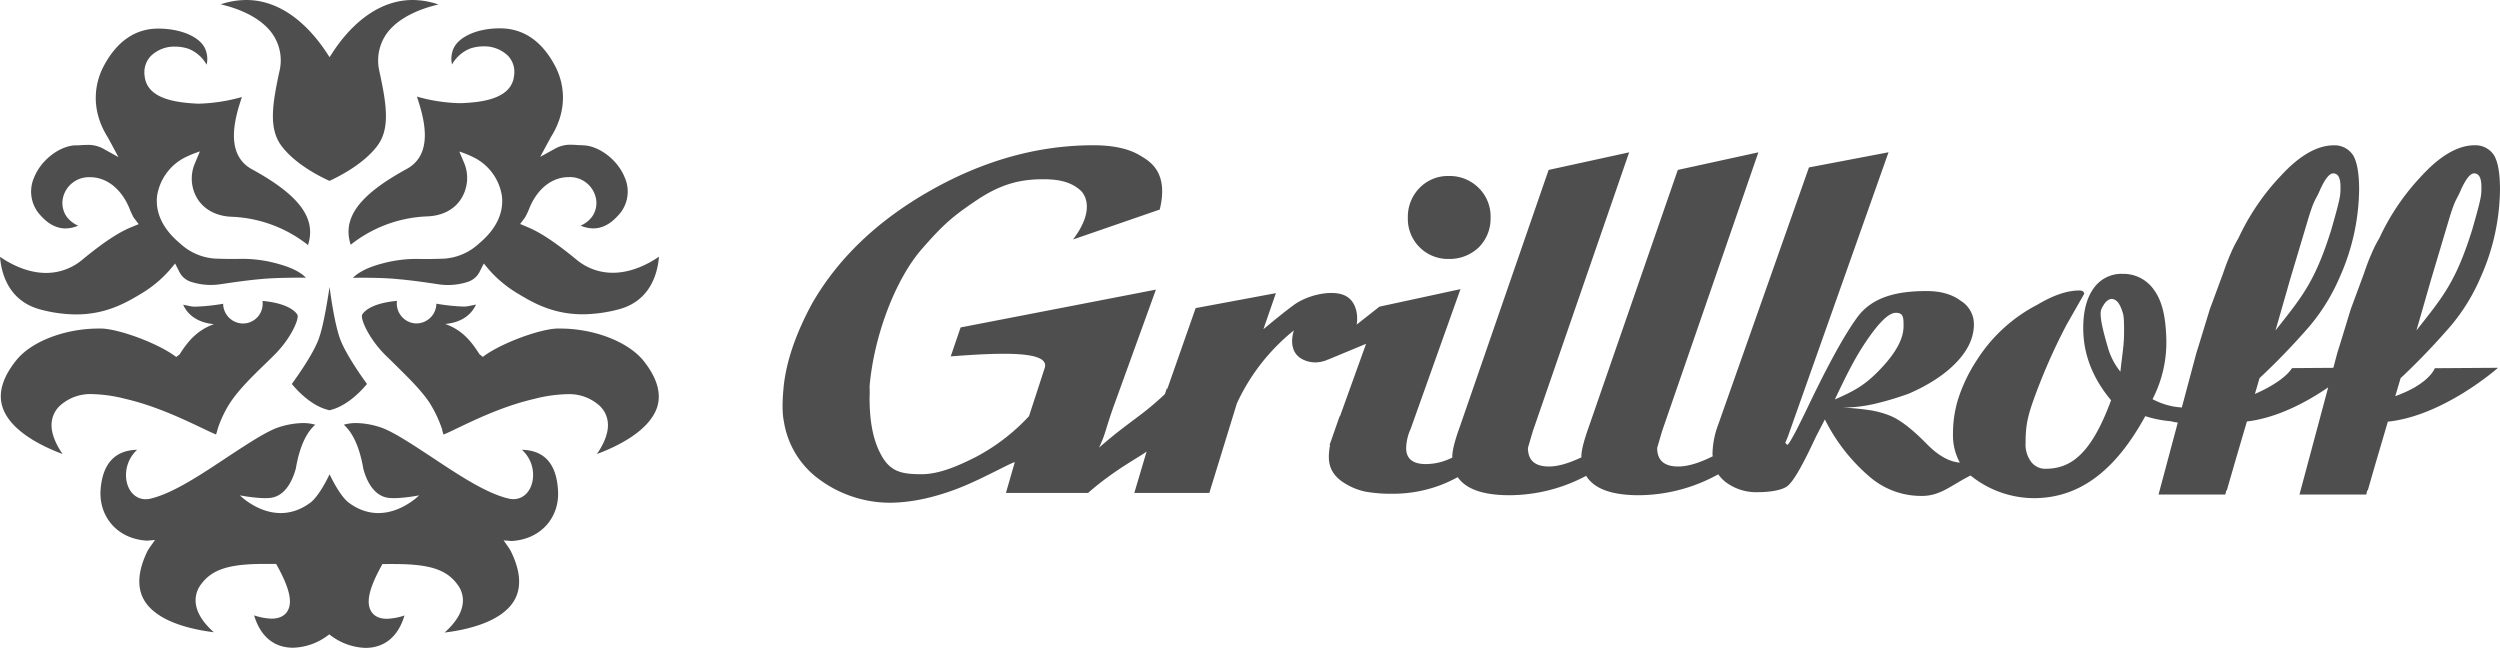 <svg xmlns="http://www.w3.org/2000/svg" viewBox="0 0 759 196.71"><defs><style>.cls-1{fill:#4e4e4e;fill-rule:evenodd;}</style></defs><title>logo2Asset 1</title><g id="Layer_2" data-name="Layer 2"><g id="Layer_1-2" data-name="Layer 1"><path class="cls-1" d="M158.45,136.56a10.22,10.22,0,0,1,3.37,8.4c-.31,3.9-2.72,6.58-5.93,6.58a5.9,5.9,0,0,1-1.36-.15c-6.81-1.53-15.36-7.22-23.63-12.72-6.1-4-11.87-7.83-15.58-9a24.62,24.62,0,0,0-7.15-1.23,12.92,12.92,0,0,0-3.79.51c2.85,2.55,4.82,7,5.92,13.34.66,2.58,2.69,8.28,7.71,8.87,3.37.38,9.24-.77,9.24-.77s-10.37,10.51-21.47,2.14c-2.85-2.26-5.72-8.55-5.72-8.55l0,.07,0-.07s-2.88,6.29-5.73,8.55c-11.13,8.37-21.5-2.14-21.5-2.14s5.86,1.15,9.26.77c5-.59,7-6.29,7.72-8.89,1.08-6.29,3-10.77,5.9-13.32a12.88,12.88,0,0,0-3.77-.51,24.86,24.86,0,0,0-7.18,1.23c-3.71,1.17-9.46,5-15.58,9-8.26,5.5-16.81,11.19-23.6,12.74a6,6,0,0,1-1.39.15c-3.19,0-5.62-2.7-5.91-6.6a10.42,10.42,0,0,1,3.35-8.4c-6.74.14-10.48,4.19-11.09,12.08-.59,8.1,5,15,14.09,15.5l2.43-.2L45.6,166a12.83,12.83,0,0,0-.87,1.39c-2.94,6.1-3.23,11.17-.81,15.07,4,6.43,14.44,8.67,21,9.49-2.31-2.06-4.71-4.84-5.36-8A8,8,0,0,1,61,177.45c3.26-4.47,8.26-6.17,18.52-6.24h.59c.92,0,1.81,0,2.72,0l1,0,.47.84c3.59,6.54,4.57,10.83,3,13.44-.62,1.08-2,2.33-4.83,2.33a18.06,18.06,0,0,1-5.32-1c1.89,6.36,6,9.83,11.85,9.83a18.48,18.48,0,0,0,10.82-3.95l.16-.11,0,0,0,0,.14.11a18.48,18.48,0,0,0,10.8,4c5.86,0,10-3.48,11.88-9.84a18.26,18.26,0,0,1-5.36,1c-2.85,0-4.16-1.24-4.79-2.33-1.54-2.61-.59-6.9,3-13.44l.44-.84,1,0c.91,0,1.81-.06,2.72,0h.61c10.24.07,15.25,1.77,18.49,6.25a7.9,7.9,0,0,1,1.44,6.54c-.64,3.1-3,5.88-5.36,8,6.6-.8,17-3.08,21-9.51,2.4-3.9,2.13-9-.84-15.07a11.47,11.47,0,0,0-.85-1.41l-1.42-2,2.45.2c9.07-.52,14.68-7.4,14.07-15.48C168.94,140.75,165.2,136.7,158.45,136.56Z"/><path class="cls-1" d="M174.92,78.74C167,72.24,162.75,70,160,68.88L157.91,68l1.5-2a23.32,23.32,0,0,0,1.26-2.64l.23-.59c2.46-5.65,6.83-9,11.74-9a8.07,8.07,0,0,1,8.18,6,7.16,7.16,0,0,1-1,5.92,8.46,8.46,0,0,1-3.55,2.81,10,10,0,0,0,3.85.84c2.57,0,5-1.19,7.23-3.6a10.53,10.53,0,0,0,2.31-11.88c-2.08-5.21-7.59-9.51-12.49-9.74l-1-.05c-.8,0-1.66-.12-2.5-.12a9.58,9.58,0,0,0-5.37,1.3l-4.29,2.37s3.13-5.82,3.29-6.08c5.79-9.25,3.4-17.42,1.24-21.48-4-7.62-9.67-11.46-16.78-11.46s-12.89,2.74-14.23,6.53a7.74,7.74,0,0,0-.3,4.45,11,11,0,0,1,5.61-4.88,12.6,12.6,0,0,1,3.87-.62,10.27,10.27,0,0,1,7.6,2.94,7.11,7.11,0,0,1,1.78,5.8c-.62,7.06-9.35,8.23-15.92,8.49-.32,0-.63,0-1,0a50.78,50.78,0,0,1-12.63-2s.07,0,.07.11c1.8,5.55,5.56,17.15-3.14,21.88-14.38,7.85-19.63,14.85-17,23a39.79,39.79,0,0,1,23.14-8.6c4.59-.15,8.27-2,10.4-5.36A11.89,11.89,0,0,0,141,49.67L139.44,46a31.21,31.21,0,0,1,4.94,2.07,15.76,15.76,0,0,1,8,11.44c.43,3.59-.42,9-7,14.46a17.14,17.14,0,0,1-10.51,4.55c-2.74.11-4.92.12-6.78.12a39.76,39.76,0,0,0-12.6,1.51c-4.8,1.32-7.17,3-8.37,4.23a13.12,13.12,0,0,1,1.43-.06c3,0,7.9,0,12,.4,4.73.42,8.61,1,12.89,1.64a19.4,19.4,0,0,0,8.69-.82,6.15,6.15,0,0,0,3.56-3.18L146.88,80l1.68,2a36.29,36.29,0,0,0,8.88,7.26c4.91,3,10.88,6.16,19.52,6.16a44.18,44.18,0,0,0,10.87-1.5c9.75-2.57,11.85-11.14,12.23-16-3,2.09-8.19,4.89-14,4.89A17.09,17.09,0,0,1,174.92,78.74Z"/><path class="cls-1" d="M18.6,122.82A13.76,13.76,0,0,1,28,119.65a44.38,44.38,0,0,1,10.05,1.44c9.11,2.11,17.44,6.1,23,8.73,1.67.8,3.47,1.66,4.54,2.09a15.57,15.57,0,0,0,.49-1.67,34.16,34.16,0,0,1,3.81-8c2.73-4.11,6.9-8.16,11-12.12l2.3-2.26c5-4.91,7.64-10.89,7.13-12.23,0,0-1.43-3.41-10.59-4.27,0,.13,0,.25,0,.39a6,6,0,0,1-5.62,6.46l-.35,0h0a6.07,6.07,0,0,1-6-5.64c0-.11,0-.21,0-.35a60,60,0,0,1-8.17.87A6.88,6.88,0,0,1,58,93c-.79-.15-1.64-.33-2.39-.49,1,2.27,3.5,5.37,9.34,5.9-5.63,2-8.37,6-10.43,9.19l-1,.77-1-.69C47.05,103.93,36.34,100,31,99.75c-.94,0-.11,0-1.13,0-9.88,0-20.08,3.75-24.8,9.47C.8,114.47-.66,119.34.79,123.66c2.37,7.21,12,11.86,18.21,14.18-1.75-2.55-3.43-5.83-3.35-9A8,8,0,0,1,18.6,122.82Z"/><path class="cls-1" d="M100.06,124.56h0l.52-.15c5-1.35,9.2-5.84,10.84-7.84-1.78-2.46-6.18-8.69-8-13.25-1.5-3.78-2.72-11.27-3.36-16.21v-.23l0,.11,0-.11,0,.23,0,.13,0-.13V87a.32.32,0,0,1,0-.11v.23C99.3,92,98.09,99.57,96.6,103.32c-1.82,4.59-6.24,10.79-8,13.26,1.64,2,5.81,6.49,10.85,7.83l.55.15,0,0v0h0v0Z"/><path class="cls-1" d="M170.14,99.75c-1,0-.18,0-1.14,0-5.27.24-16,4.18-21.42,7.88l-1,.71-1-.79c-2.05-3.16-4.78-7.24-10.43-9.19,5.87-.53,8.33-3.63,9.37-5.9-.76.16-1.6.34-2.43.5a7.48,7.48,0,0,1-1.42.11,60.15,60.15,0,0,1-8.2-.87v.35a6.09,6.09,0,0,1-6,5.64h0l-.36,0a6.08,6.08,0,0,1-5.63-6.46c0-.12,0-.26.05-.39-9.19.84-10.59,4.24-10.59,4.24-.53,1.37,2.14,7.35,7.11,12.28l2.31,2.24c4,4,8.25,8,11,12.1a37.55,37.55,0,0,1,3.84,8.06,9.76,9.76,0,0,0,.46,1.67c1.07-.43,2.88-1.29,4.52-2.09,5.51-2.63,13.85-6.62,23-8.73a43.8,43.8,0,0,1,10.06-1.44,13.74,13.74,0,0,1,9.4,3.17,8,8,0,0,1,2.93,6c.1,3.15-1.59,6.43-3.34,9,6.24-2.32,15.85-7,18.26-14.16,1.41-4.34-.08-9.21-4.37-14.46C190.22,103.5,180,99.75,170.14,99.75Z"/><path class="cls-1" d="M82.51,10a14.08,14.08,0,0,1,2.29,11.8c-2.12,9.87-3.29,17.27.7,22.55C89.77,50,97.43,53.74,100,54.9v0h0v0h0v0h.07c2.52-1.18,10.19-4.93,14.46-10.59,4-5.28,2.81-12.68.68-22.55A14.17,14.17,0,0,1,117.54,10c3.76-5,10.64-7.49,15.57-8.64A24.6,24.6,0,0,0,125.31,0c-12,0-20.28,9.79-24.13,15.64l-1.12,1.71,0-.06,0,.06-1.13-1.71C95,9.79,86.79,0,74.74,0A24.85,24.85,0,0,0,67,1.31C71.89,2.46,78.74,4.93,82.51,10Z"/><path class="cls-1" d="M25.12,78.74A17.09,17.09,0,0,1,14,82.86c-5.82,0-11-2.81-14-4.9.38,4.81,2.45,13.38,12.25,16a42.8,42.8,0,0,0,10.81,1.5c8.68,0,14.65-3.18,19.55-6.16A35.92,35.92,0,0,0,51.49,82l1.68-2,1.18,2.34a6,6,0,0,0,3.53,3.18,19.48,19.48,0,0,0,8.7.82c4.27-.62,8.19-1.22,12.91-1.64,4.1-.37,9.07-.39,12-.4.54,0,1,0,1.41.06-1.16-1.29-3.56-2.91-8.38-4.23A39.55,39.55,0,0,0,72,78.62c-1.87,0-4,0-6.8-.12a17.14,17.14,0,0,1-10.51-4.58c-6.57-5.47-7.4-10.84-7-14.43a15.83,15.83,0,0,1,8-11.44,32,32,0,0,1,5-2.08l-1.55,3.7A11.72,11.72,0,0,0,60,60.44c2.13,3.3,5.8,5.21,10.39,5.37A39.82,39.82,0,0,1,93.51,74.4c2.6-8.14-2.64-15.14-17-23-8.67-4.73-4.92-16.33-3.09-21.88v-.06a53.45,53.45,0,0,1-12.59,2,7.87,7.87,0,0,1-1,0C53.28,31.13,44.49,30,43.89,22.9a7.22,7.22,0,0,1,1.81-5.8,10.14,10.14,0,0,1,7.56-2.94,12.82,12.82,0,0,1,3.88.62,10.9,10.9,0,0,1,5.6,4.88,7.83,7.83,0,0,0-.29-4.45c-1.34-3.79-7.06-6.45-14.19-6.53S35.47,12.52,31.45,20.14C29.3,24.2,26.9,32.37,32.68,41.62c.16.24,3.28,6.08,3.28,6.08l-4.27-2.37A9.51,9.51,0,0,0,26.34,44c-.88,0-1.71.07-2.52.12l-1,0c-4.88.25-10.38,4.54-12.46,9.75a10.57,10.57,0,0,0,2.29,11.88c2.22,2.41,4.66,3.6,7.26,3.6a9.87,9.87,0,0,0,3.81-.84,8.68,8.68,0,0,1-3.54-2.81,7.32,7.32,0,0,1-1-5.9,8.07,8.07,0,0,1,8.18-6c4.89,0,9.27,3.37,11.74,9l.25.61a22.61,22.61,0,0,0,1.23,2.64l1.52,2-2.06.85C37.3,70,33.06,72.21,25.12,78.74Z"/><path class="cls-1" d="M439.85,78.62a12.84,12.84,0,0,0,9-3.42,12.29,12.29,0,0,0,3.69-9A12.17,12.17,0,0,0,448.88,57a12.46,12.46,0,0,0-9-3.57,12,12,0,0,0-8.9,3.62,12.53,12.53,0,0,0-3.56,9.12,12.17,12.17,0,0,0,12.46,12.45Z"/><path class="cls-1" d="M758.41,111.66l-19.2.13s-1.61,4.77-12,8.48l1.61-5.45A211.57,211.57,0,0,0,744,99a58.54,58.54,0,0,0,9.11-14.79A66.94,66.94,0,0,0,759,57.56c0-4.83-.59-8.29-1.77-10.35a6.71,6.71,0,0,0-5.92-3.11c-5,0-10.4,3.09-16.07,9.25A70.41,70.41,0,0,0,722.4,72.24a37.5,37.5,0,0,0-2.5,5c-.72,1.61-1.45,3.55-2.22,5.84l-4,10.82-3.26,10.66-.79,2.51,0,0-1.23,4.6-12.55.09s-1.92,3.76-11.26,7.85l1.41-4.82A208.33,208.33,0,0,0,701.21,99a59.38,59.38,0,0,0,9.1-14.79,66.79,66.79,0,0,0,5.92-26.63c0-4.83-.59-8.29-1.77-10.35a6.71,6.71,0,0,0-5.94-3.11c-5,0-10.41,3.09-16.06,9.25a70.93,70.93,0,0,0-12.85,18.89,41.51,41.51,0,0,0-2.5,5c-.7,1.61-1.44,3.55-2.22,5.84l-4,10.82-3.26,10.66-.79,2.51v0l-4.44,16.63c-1.32-.11-2.22-.25-2.57-.31v0a22.74,22.74,0,0,1-6.32-2.22A37.63,37.63,0,0,0,657.66,102c-.24-5.94-1.22-10.53-3.62-13.86a11.3,11.3,0,0,0-9.58-5,10.3,10.3,0,0,0-8.81,4.36q-3.18,4.38-3.18,12.1,0,11.81,8.45,21.92c-6,16.29-12.17,20.8-19.89,20.8a5.34,5.34,0,0,1-4.37-2.1,8.74,8.74,0,0,1-1.69-5.77c0-5.73.71-8.63,3.51-16a178.16,178.16,0,0,1,8.95-19.89l5.34-9.37c-.08-.7-.59-1-1.48-1-3.67,0-7.88,1.42-12.74,4.32a47.56,47.56,0,0,0-18.23,16.59,48.87,48.87,0,0,0-5.63,11.44,35.14,35.14,0,0,0-1.76,11.14,17.2,17.2,0,0,0,2.08,8.77c-3.15-.26-6.35-2-9.68-5.3q-6.8-7-11.4-8.9a27.28,27.28,0,0,0-6.07-1.69,80.85,80.85,0,0,0-8.44-.82,43.66,43.66,0,0,0,10.21-1.25,91.17,91.17,0,0,0,9.93-3q9.18-4,14.43-9.5t5.29-11.45a8.33,8.33,0,0,0-4-7.22q-4-3-10.51-2.95c-8.29,0-16.22,1.52-20.93,8s-10.17,17.08-15.8,28.9c-1.18,2.35-2.77,5.71-3.95,7.69a13.35,13.35,0,0,1-1.33,2.06c-.21,0-.46-.19-.74-.6l.74-1.77,30.6-86.42-24.16,4.6-27.52,78a26.71,26.71,0,0,0-1.77,8.88c0,.29.05.54.07.82-4.09,2.05-7.6,3.1-10.49,3.1-4.24,0-6.39-1.89-6.37-5.65l1.48-5.06,29.24-84.67-24.46,5.34-27.05,78.09c-1.48,4.15-2.23,7.12-2.23,8.89,0,.11.05.17.05.26-3.85,1.83-7.15,2.8-9.89,2.8q-6.37,0-6.38-5.65l1.48-5.06,29.25-84.67-24.45,5.34-27,78.09c-1.51,4.15-2.24,7.12-2.24,8.89,0,.13,0,.23,0,.36l-1.07.48a17.5,17.5,0,0,1-7,1.48c-3.94,0-5.94-1.64-5.94-4.88a14.87,14.87,0,0,1,1.36-5.79l15.13-42.44-24.6,5.32-6.91,5.44c.59-3.89-.64-8-4.47-9.16-4.11-1.27-10.76.39-14.55,3.17-3,2.18-6.4,5-9.3,7.4L387.36,89,363,93.54,354.42,118h-.21l-.55,1.65c-6.93,6.61-11.13,8.48-20,16.27,2-4.2,1.88-5.27,4.28-12.11l13-35.88L291.64,99.41l-3,8.79c16.51-1.28,29.67-1.52,28.61,3.28l-4.84,14.86a60.1,60.1,0,0,1-16.13,12.39c-6.13,3.11-11.48,5.24-16.54,5.24-6,0-9.42-.74-12.2-5.81S264,127,264,120.6a32.39,32.39,0,0,0,0-3.27c1.3-15.19,7.76-32.51,16-41.88,6.3-7.17,9-9.62,16.51-14.66s13.4-6.37,20.23-6.37c4.48,0,8.31.7,11.28,3.37,0,0,5.63,4.52-2.25,14.92l26.33-9.09c2.62-10.71-2.36-14.28-5.5-16.12-3.45-2.25-8.32-3.4-14.64-3.4q-25.08,0-49.26,13.63T246.58,92.09c-5,9.21-7.88,17.67-8.67,25.39-.34,3.47-.53,7.68.07,10.43a26.86,26.86,0,0,0,9.57,16.72,36.23,36.23,0,0,0,22.47,8c7.1,0,14.75-1.87,21.94-4.78s16.31-8.1,16.11-7.44c-.39,1.34-2.05,7.07-2.66,9.24h24.94c7.92-7,16-11.12,17.76-12.57l-3.73,12.57h22.77l8.37-27.19a61.37,61.37,0,0,1,17.3-22.15s-2.25,6.18,2.52,8.72a8.47,8.47,0,0,0,6.65.56l0,.05,1.2-.49a.09.09,0,0,1,.06,0l11.49-4.77-7.92,22-.11,0-3.05,8.71a.34.34,0,0,0,.16,0,18.27,18.27,0,0,0-.38,3.72c0,3.45,1.7,6.13,5.17,8.12a18.84,18.84,0,0,0,6.15,2.37,44.23,44.23,0,0,0,8.12.6,40.59,40.59,0,0,0,15-2.83,41.08,41.08,0,0,0,4.68-2.21c2.54,3.67,7.76,5.49,15.75,5.49a49.9,49.9,0,0,0,23.25-5.89c2.39,3.93,7.74,5.89,16,5.89A50.28,50.28,0,0,0,521.66,144a11.11,11.11,0,0,0,2.19,2.31,15.43,15.43,0,0,0,10,3.11c3.45,0,7.41-.58,9-2s3.61-4.86,6.3-10.29l2.2-4.6,2.68-5.19A55.32,55.32,0,0,0,567.92,145a23.88,23.88,0,0,0,15.63,5.56c5.61,0,8.92-3.3,14.71-6.2a30.78,30.78,0,0,0,19.21,6.88c14.91,0,25.51-9.69,33.84-24.9a34.05,34.05,0,0,0,7.79,1.55,11.33,11.33,0,0,0,2.08.39l-5.85,21.87h20.28l.3-1.28h.16c.77-2.7,1.66-5.76,2.48-8.62h0l3.61-12.29c9.49-1.12,18.57-6.17,24.68-10.36l-8.72,32.55h20.28l.29-1.28h.18c.77-2.7,1.64-5.76,2.48-8.62h0l3.6-12.23C741.93,126.26,758.41,111.66,758.41,111.66Zm-20.28-27,5.75-19.27c1.8-5.61,1.9-4.45,3.36-8,1.48-3.17,2.78-4.75,3.88-4.75,1.48,0,2.21,1.31,2.23,4s.07,3.09-2.78,13.06c-5,16-9,20.53-16.94,30.62Zm-42.8,0,5.76-19.27c1.8-5.61,1.91-4.45,3.39-8,1.47-3.17,2.77-4.75,3.85-4.75,1.49,0,2.23,1.31,2.24,4s.07,3.09-2.78,13.06c-5,16-9,20.53-16.95,30.62ZM567.11,102.84c3.53-5.08,6.37-7.87,8.44-7.87,2.35,0,2.37,1.42,2.37,4.06,0,3.76-2.28,8-6.86,12.84s-7.54,6.58-14,9.41C561.14,112.66,563.54,108,567.11,102.84Zm76.64,10a20.82,20.82,0,0,1-3.67-6.91c-1.17-4.05-3-10.2-2.06-12.18s2-3,3.18-3c1.49.18,2.37,1.49,3.11,3.71.42,1.3.56,1.75.56,6.29C644.87,104.74,644.38,107.05,643.75,112.84Z"/></g></g></svg>